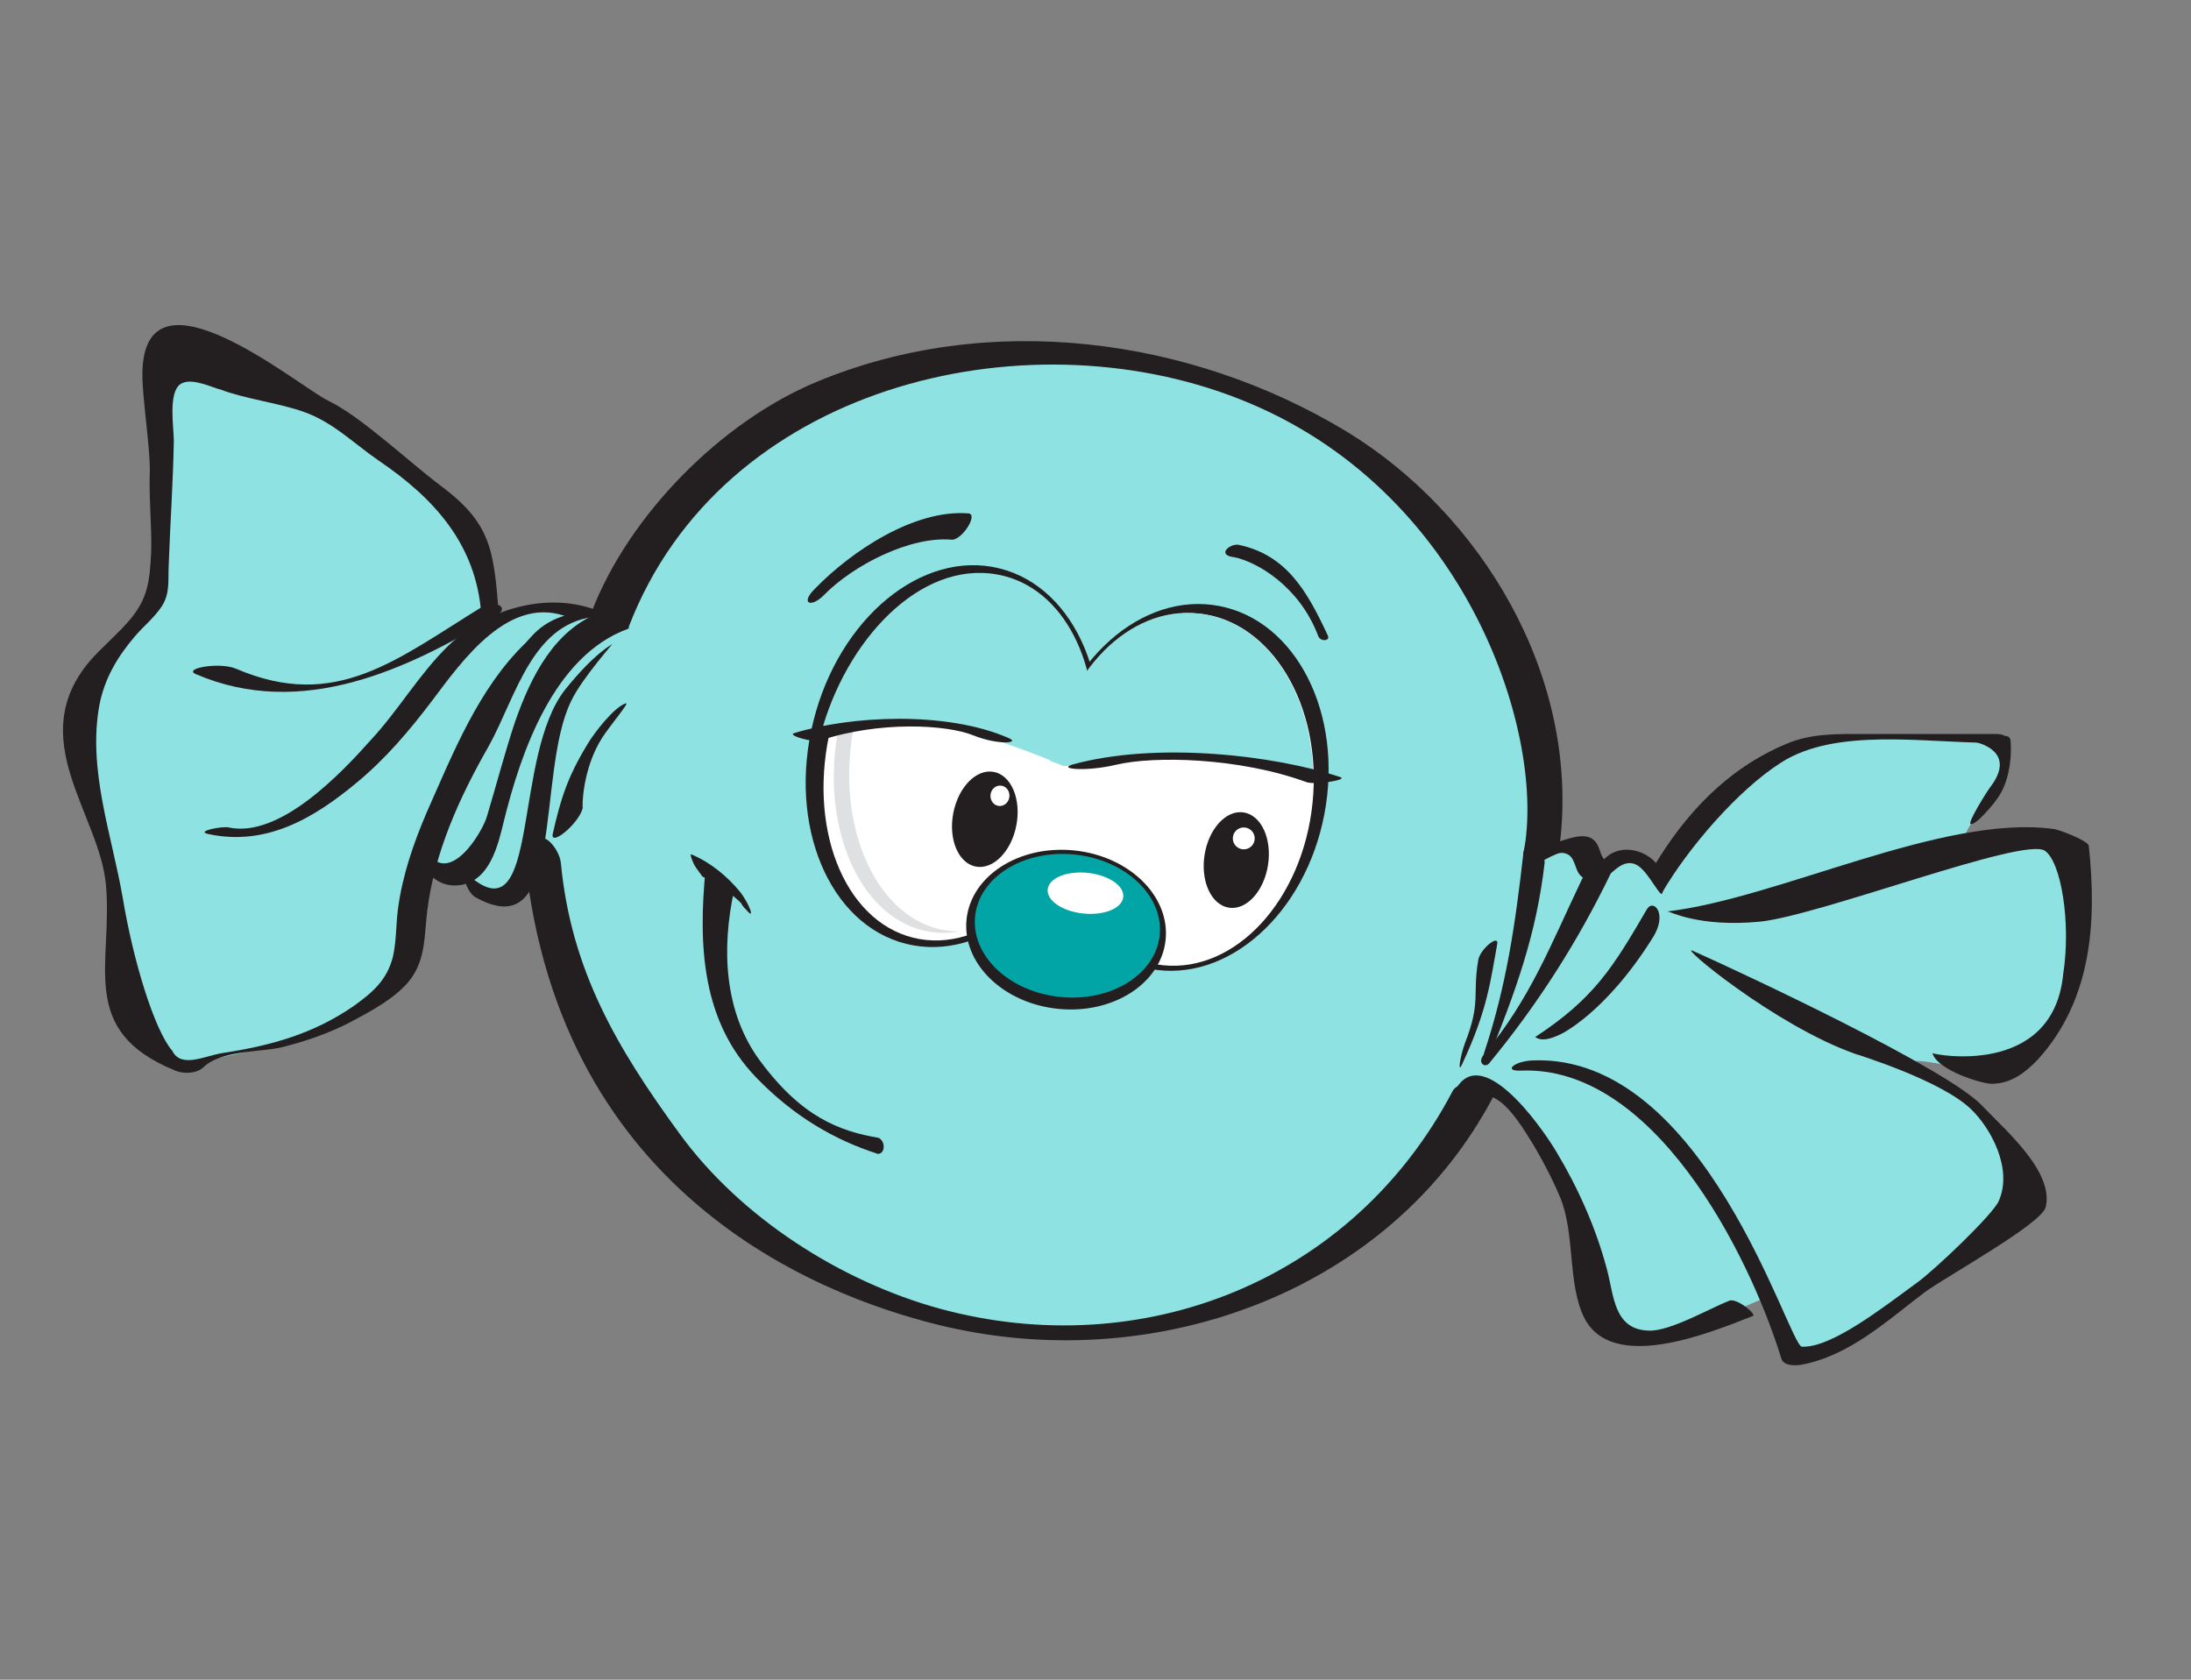 <?xml version="1.0" encoding="utf-8"?>
<!-- Generator: Adobe Illustrator 27.1.1, SVG Export Plug-In . SVG Version: 6.00 Build 0)  -->
<svg version="1.1" id="Layer_3" xmlns="http://www.w3.org/2000/svg" xmlns:xlink="http://www.w3.org/1999/xlink" x="0px" y="0px"
	 viewBox="0 0 300 230" style="enable-background:new 0 0 300 230;" xml:space="preserve">
<rect x="0" y="0" width="300" height="230" fill="#808080" stroke="none"/>
<style type="text/css">
	.st0{fill:#8FE2E2;}
	.st1{fill:#231F20;}
	.st2{fill:#FFFFFF;}
	.st3{fill:#DFE0E1;}
	.st4{fill:#02A5A5;}
</style>
<path class="st0" d="M22.3,53.9c0,0-2.1,6.3-1,11.3s2.3,12.3,0.2,15.7c-2.1,3.3-7.5,8.6-8.8,13.2s-2.7,6.1-0.8,12.5
	s3.8,14.4,4.8,20.5s0,7.3,2.3,11.5c2.3,4.2,2.5,6.3,4.8,6.9s2.7,0,3.8-0.2c1-0.2,8.6-1.7,9.8-2.1c1.3-0.4,12.1-3.8,14.6-7.1
	c2.5-3.3,3.8-4.8,4.2-9.2c0.4-4.4,0.2-11.5,2.1-9.8c1.9,1.7,2.1,3.1,3.6,2.5c1.5-0.6,0.8-1.3,2.1,0.4c1.3,1.7,0.6,2.5,2.1,3.1
	c1.5,0.6,1.5,1.3,2.5,0.6c1-0.6,2.3-2.3,3.3-3.8c1-1.5,2.3-2.7,2.3-2.7s3.8,15.7,5.4,19.4c1.7,3.8,11.3,21.3,16.3,25.9
	s13.4,11.1,17.4,12.5c4,1.5,19.4,6.3,22.4,6.7c2.9,0.4,15.3,1,18.4,0.4c3.1-0.6,14.2-2.5,19.2-5.6c5-3.1,12.1-6.9,15.1-10.2
	c2.9-3.3,10.2-13.8,11.9-15.7c1.7-1.9,2.7-2.3,3.6-1.9c0.8,0.4,6.5,6.3,7.3,7.3c0.8,1,5.4,11.7,6.1,13.4s2.1,7.7,2.5,9
	c0.4,1.3,1.7,4,4,4.2c2.3,0.2,8.6,0,11.3-1.7s6.9-3.3,6.9-3.3l3.8,8.4c0,0,4-0.2,7.1-2.1c3.1-1.9,15.1-9.4,18.8-14.2
	c3.8-4.8,4.8-6.7,4.6-7.9c-0.2-1.3-3.1-9.6-6.7-11.5c-3.6-1.9-9.2-4.8-7.5-5c1.7-0.2,7.9,1.3,9,1.5c1,0.2,6.1-1,8.4-4
	s4.8-7.5,4.8-13.4c0-5.9,0.2-13.2-2.5-13.8s-13.6,1.3-13.6,1.3s1-3.8,2.3-4.8c1.3-1,4.4-4.8,4.4-6.5s-0.8-3.8-0.8-3.8s-9-1-10.9-1
	c-1.9,0-14.2,0.2-15.9,0.8c-1.7,0.6-10,5.6-13.2,10c-3.1,4.4-4.4,7.3-5.4,7.7s-2.3-1.7-3.3-1.9c-1-0.2-2.5,0.2-3.6,0.8
	s-2.1,2.9-2.7,1.3c-0.6-1.7-0.2-3.1-1.7-3.1c-1.5,0-3.8-0.2-4.8,0.4c-1,0.6-2.1,1-2.1,1s2.1-16.5-0.4-23.2s-8.6-20.1-15.1-25.9
	S173.9,53.6,167.2,52c-6.7-1.7-20.9-5.2-32.2-2.7c-11.3,2.5-22.6,5.4-30.5,11.1S89.7,73.1,87.6,77.1c-2.1,4-3.6,8.6-3.6,8.6
	s-0.8-0.6-2.5-1.3c-1.7-0.6-4.8-1.9-7.1-1.7c-2.3,0.2-6.9,2.1-6.9,2.1s-0.4-7.7-2.9-12.1c-2.5-4.4-9.2-9.6-14.2-12.8
	c-5-3.1-9.4-4.6-11.1-5c-1.7-0.4-9.4-2.3-11.1-2.9c-1.7-0.6-5.2,0.4-5.2,0.4L22.3,53.9z"/>
<g>
	<defs>
		<path id="SVGID_1_" d="M22.3,53.9c0,0-2.1,6.3-1,11.3s2.3,12.3,0.2,15.7c-2.1,3.3-7.5,8.6-8.8,13.2s-2.7,6.1-0.8,12.5
			s3.8,14.4,4.8,20.5s0,7.3,2.3,11.5c2.3,4.2,2.5,6.3,4.8,6.9s2.7,0,3.8-0.2c1-0.2,8.6-1.7,9.8-2.1c1.3-0.4,12.1-3.8,14.6-7.1
			c2.5-3.3,3.8-4.8,4.2-9.2c0.4-4.4,0.2-11.5,2.1-9.8c1.9,1.7,2.1,3.1,3.6,2.5c1.5-0.6,0.8-1.3,2.1,0.4c1.3,1.7,0.6,2.5,2.1,3.1
			c1.5,0.6,1.5,1.3,2.5,0.6c1-0.6,2.3-2.3,3.3-3.8c1-1.5,2.3-2.7,2.3-2.7s3.8,15.7,5.4,19.4c1.7,3.8,11.3,21.3,16.3,25.9
			s13.4,11.1,17.4,12.5c4,1.5,19.4,6.3,22.4,6.7c2.9,0.4,15.3,1,18.4,0.4c3.1-0.6,14.2-2.5,19.2-5.6c5-3.1,12.1-6.9,15.1-10.2
			c2.9-3.3,10.2-13.8,11.9-15.7c1.7-1.9,2.7-2.3,3.6-1.9c0.8,0.4,6.5,6.3,7.3,7.3c0.8,1,5.4,11.7,6.1,13.4s2.1,7.7,2.5,9
			c0.4,1.3,1.7,4,4,4.2c2.3,0.2,8.6,0,11.3-1.7s6.9-3.3,6.9-3.3l3.8,8.4c0,0,4-0.2,7.1-2.1c3.1-1.9,15.1-9.4,18.8-14.2
			c3.8-4.8,4.8-6.7,4.6-7.9c-0.2-1.3-3.1-9.6-6.7-11.5c-3.6-1.9-9.2-4.8-7.5-5c1.7-0.2,7.9,1.3,9,1.5c1,0.2,6.1-1,8.4-4
			s4.8-7.5,4.8-13.4c0-5.9,0.2-13.2-2.5-13.8s-13.6,1.3-13.6,1.3s1-3.8,2.3-4.8c1.3-1,4.4-4.8,4.4-6.5s-0.8-3.8-0.8-3.8s-9-1-10.9-1
			c-1.9,0-14.2,0.2-15.9,0.8c-1.7,0.6-10,5.6-13.2,10c-3.1,4.4-4.4,7.3-5.4,7.7s-2.3-1.7-3.3-1.9c-1-0.2-2.5,0.2-3.6,0.8
			s-2.1,2.9-2.7,1.3c-0.6-1.7-0.2-3.1-1.7-3.1c-1.5,0-3.8-0.2-4.8,0.4c-1,0.6-2.1,1-2.1,1s2.1-16.5-0.4-23.2s-8.6-20.1-15.1-25.9
			S173.9,53.6,167.2,52c-6.7-1.7-20.9-5.2-32.2-2.7c-11.3,2.5-22.6,5.4-30.5,11.1S89.7,73.1,87.6,77.1c-2.1,4-3.6,8.6-3.6,8.6
			s-0.8-0.6-2.5-1.3c-1.7-0.6-4.8-1.9-7.1-1.7c-2.3,0.2-6.9,2.1-6.9,2.1s-0.4-7.7-2.9-12.1c-2.5-4.4-9.2-9.6-14.2-12.8
			c-5-3.1-9.4-4.6-11.1-5c-1.7-0.4-9.4-2.3-11.1-2.9c-1.7-0.6-5.2,0.4-5.2,0.4L22.3,53.9z"/>
	</defs>
	<clipPath id="SVGID_00000113339795895805205390000015007400607783422343_">
		<use xlink:href="#SVGID_1_"  style="overflow:visible;"/>
	</clipPath>
</g>
<g>
	<path class="st1" d="M86.1,85.8c12.7-33,54-42.8,83.5-31.2c31.5,12.3,42.2,46.4,39,62.2c-0.4,1.9,4.8,0.5,5-1.4
		c2.7-23.1-11-45.2-29.2-56.3c-21.5-13-49.1-16.6-72.6-6.8c-13,5.4-25.7,18.2-30.8,31.5c-0.8,2,1.5,3.5,4.5,2.1L86.1,85.8z"/>
</g>
<g>
	<path class="st1" d="M72.1,119.5c5.7,46.2,42.9,58.8,57.6,62.2c28.9,6.6,60.8-4.9,74.8-31.6c1.2-2.2-4.7-2.5-5.6-0.7
		c-13.7,26.1-42.6,37.3-70.2,29.8c-13.5-3.7-27.2-12.4-35.6-23.9c-8.7-11.9-14.9-22.5-16.3-37.1c-0.2-2.2-2.9-4.7-2.7-2.6
		L72.1,119.5z"/>
</g>
<g>
	<path class="st1" d="M211.1,118c0.3-0.3,2.2-1.2,2.5-1.2c0.8-0.1,1.5,0.3,1.8,1c0.5,1,0.5,2,1.6,2.5c0.9,0.4,3.7-2,3.1-2.3
		c-1.1-0.5-0.9-2.1-1.8-2.9c-0.9-0.9-2.3-0.6-3.4-0.3c-2.3,0.6-5.2,1.9-6.1,4.3C208.7,119.6,209.9,119.2,211.1,118z"/>
</g>
<g>
	<path class="st1" d="M224.5,118.7c1.4,1.1,2.9,4.3,3.1,3.6c1.6-4.4-4.9-8.1-8.1-4.5c-0.6,0.7-0.4,1.6,0.3,2.2
		C220.3,120.4,222.2,116.9,224.5,118.7z"/>
</g>
<g>
	<path class="st1" d="M226.3,128.4c2.1-3.3,0.1-5.4-0.8-3.9c-4.6,7.9-7.2,12.2-15.3,17.5c0.1,0,0.8,0.9,3.3-0.3
		C213.6,141.7,219.8,138.8,226.3,128.4z"/>
</g>
<g>
	<path class="st1" d="M216.7,120.2c-4.4,9.2-7.1,16.5-13.6,24.3c-0.8,1,0.2,1.8,0.8,1.1c6.6-8,12.1-16.6,16.6-25.9
		C220.9,118.9,217.2,119.2,216.7,120.2L216.7,120.2z"/>
</g>
<g>
	<path class="st1" d="M227.6,122.2c3.5-6,10.3-14,16.3-17.8c7.5-4.8,19.7-2.7,28.3-2.7c1.5,0,3.7-1.2,0.9-1.2c-6,0-12,0-17.9,0
		c-3.6,0-7.3-0.1-10.7,1.4c-8.1,3.4-13.9,9.7-18.2,17C226,119.5,227.6,122.2,227.6,122.2z"/>
</g>
<g>
	<path class="st1" d="M272.5,107.8c-0.6,0.8-3,4.7-2.7,5c0.6,0.4,3.2-2.7,3.7-3.5c1.5-2,2-5.3,1.8-7.9c-0.1-1-1.6-0.6-2.4-0.4
		c-1,0.3-2.6-0.4-2.5,0.6C270.4,101.6,276.4,102.7,272.5,107.8z"/>
</g>
<g>
	<path class="st1" d="M241,126.2c8.4-0.9,36.2-11.7,39-9.7c2.2,1.5,3.6,9.8,2.5,16.9c-1.4,14.2-17.8,11-17.9,10.8
		c0.6,2.3,6.7,4.2,8.1,4.2c2.7,0,4.7-1.6,6.4-3.4c7.4-8.2,8-19,6.9-29.2c-0.1-0.7-4.3-2.3-4.9-2.3c-15.2-2-37.5,9.5-52.8,11.3
		C228.7,124.8,232.6,127,241,126.2z"/>
</g>
<g>
	<path class="st1" d="M269.9,151.9c2.7,2.6,5.7,8.1,3.8,12.5c-0.7,1.8-8.9,9.6-11.3,11.3c-4.8,3.5-11.7,8.9-15.7,8.7
		c-1.9-0.5-13.3-40.1-36.8-39.2c-2.6,0.1-4.1,1.5-1.7,1.4c18.1-0.8,31.2,24.8,35.7,39.4c0.3,1,1.6,1,2.6,0.9c6.7-1.2,11.8-6,17.1-10
		c3.2-2.3,15.9-9.3,16.5-11.6c1.2-4.9-5.7-10.7-8.7-13.9c-4.8-5.1-33.1-18.3-39.6-21.2c-2.2-1,11.2,10.2,22.2,14.1
		C254,144.3,265.8,147.9,269.9,151.9z"/>
</g>
<g>
	<path class="st1" d="M201.2,150.9c2.8-2.7,5.7,1.2,7.2,3.4c2,3,3.8,6.3,5.2,9.6c2.1,5,1,11.8,3.3,16.5c3.8,7.6,17,2.2,23.1-0.2
		c0.6-0.2-2.2-2.5-3.2-2.1c-2.6,1-8.1,4.2-11,4.1c-4.9-0.1-4.8-4.9-5.8-8.5c-1.5-5.6-3.9-11-6.9-16c-2.4-4-10.6-15.3-14-8.1
		C198.7,150.4,201.2,150.9,201.2,150.9z"/>
</g>
<path class="st1" d="M81,83.7c-6.2,0.3-8,3.3-9.1,4.4c-6.4,6.2-9.9,15.1-13.5,23.2c-1.8,4.2-3.3,8.6-3.9,13.1
	c-0.3,2.2-0.2,4.4-0.7,6.6c-0.8,3.2-2.8,4.9-5.3,6.7c-5.6,3.9-11.5,5.5-18.1,6.5c-2.4,0.4-5.6,2.1-6.8-0.3c-2.5-2.9-5.4-12.5-6.8-21
	c-1.5-8.6-4.8-17.5-3.2-26.3c0.7-3.7,2.5-6.7,4.9-9.5c1.1-1.3,2.6-2.5,3.6-4c1.2-1.8,0.9-3.5,1-5.7c0.2-5.7,0.6-11.3,0.7-17
	c0-1.9-0.8-6.6,0.9-7.8c1.3-0.9,3.8,0.2,5.3,0.7c0,0,0,0,0.1,0c3.3,1.3,8.2,1.9,11.5,3.1c4,1.4,6.8,4.3,10.3,6.7
	c7.5,5.1,13.3,11.4,14,21c0.1,1.6,2.5,1.6,2.4,0c-0.7-9-1.1-12.5-8.1-17.7c-3.9-2.9-10.8-9.4-15.2-11.5c-4-1.9-25.2-19.7-25.5-3.9
	c-0.1,3.1,1.2,11,1,14.1c-0.1,3.6,0.3,6.8,0.2,10.5c-0.2,4.2-0.5,6.6-3.3,9.7c-1.3,1.5-3.7,3.6-5,5.1c-9.2,10.7,1.2,21,2.1,30.7
	c1,10.9-4,20,9.5,25.5c1.2,0.5,3,0.4,3.9-0.5c2.4-2.3,7.7-2,10.7-2.7c3.2-0.8,6.4-1.9,9.3-3.4c2.8-1.5,6.3-3.3,8.3-5.9
	c2.1-2.8,1.9-6.1,2.3-9.4c1-8,4.4-15.5,8.4-22.5c3.8-6.8,6-17.4,15.3-17.8C82.7,84.4,83.4,83.6,81,83.7z"/>
<g>
	<path class="st1" d="M26.8,92.3c14.4,6.2,28.9-0.5,41.3-8.1c1.7-1.1-0.4-2.1-2.1-1.1C54.3,90.3,46,97.4,32.4,91.6
		C30.2,90.6,25,91.5,26.8,92.3L26.8,92.3z"/>
</g>
<g>
	<path class="st1" d="M82.3,83.8c-7-3-15.6-0.5-20.9,4.6c-4,3.9-6.8,8.8-10.6,12.9c-4.1,4.6-12.5,13.5-19.5,12
		c-0.8-0.2-4.6,0.5-2.8,0.9c7.9,1.7,14.4-2.1,20.3-7c4-3.3,7.3-7.2,10.4-11.3c4-5.3,10.6-14.8,18.8-11.3c0.8,0.4,4.4-0.3,3.4-0.7
		L82.3,83.8z"/>
</g>
<g>
	<path class="st1" d="M82.3,83.8c-6.4,2.4-9.6,8.8-11.8,15.1c-1.3,3.9-2.6,8.8-3.8,12.8c-0.6,2.2-5.1,9.7-8.2,5
		c-1.5-2.3-1.6,0.3-0.7,1.7c1.2,1.9,2.8,3.1,5.2,2.8c4.1-0.6,5.2-5.5,6-8.8c2.3-9.3,6.8-22.6,17-26.3C86.9,85.6,82.3,83.8,82.3,83.8
		z"/>
</g>
<g>
	<path class="st1" d="M77.4,94.4c-7.2,9.1-3.5,33.2-12.7,25.9c-2-1.6-0.8,1.8,0.3,2.5C77.6,130,73.3,106,78.2,96
		c1.5-3.2,6.4-8.6,5.6-7.8C83.8,88.3,81.6,89.2,77.4,94.4z"/>
</g>
<g>
	<path class="st1" d="M82.4,101.1c1-1.6,3.9-5,3.3-4.8c-1.6,0.5-4.3,4-5.2,5.5c-2.8,4.6-3.7,7.5-4.8,12.3c-0.5,2,3.6-1.3,4.1-3.5
		C79.7,110.6,79.7,105.4,82.4,101.1z"/>
</g>
<g>
	<path class="st1" d="M208.6,116.7c-1.1,9.7-2.3,18.2-5.4,27.5c-0.3,0.9,0.3,1.4,0.5,1c3.9-9.6,6.7-17.4,7.8-27.1
		c0.1-1-2.5-3.2-2.5-3L208.6,116.7z"/>
</g>
<g>
	<path class="st1" d="M202.4,131.5c-0.8,4.7,0.4,5.7-1.8,11.3c-0.7,1.9-1.1,4.6-0.3,2.7c3.4-7.3,3.8-11.3,4.7-16.2
		C205.3,127.8,202.6,130,202.4,131.5L202.4,131.5z"/>
</g>
<g>
	<g>
		<path class="st1" d="M96.3,120.1c1.2,0.5,2.3,1.2,3.4,2c0.5,0.4,0.9,0.8,1.4,1.2c0.1,0.1,0.2,0.2,0.4,0.4c0,0,0.2,0.2,0,0
			c0,0.1,0.1,0.1,0.1,0.2c0.2,0.3,0.4,0.5,0.7,0.8c0,0,0.3,0.4,0.5,0.4c0.1-0.1-0.1-0.6-0.1-0.6c-0.3-0.8-0.8-1.6-1.3-2.3
			c-1.8-2.2-4.1-4.1-6.7-5.2c-0.4-0.2,0.3,1.3,0.3,1.3c0.2,0.4,0.5,0.8,0.8,1.2C95.9,119.6,96.1,120,96.3,120.1L96.3,120.1z"/>
	</g>
</g>
<path class="st1" d="M120.2,158c1,0,1.1-1.7,0.1-2.2c-5.3-0.9-10.5-2.8-16.2-10.5c-5-6.7-5.3-15.5-3.6-23.3c0.3-1.2-3.8-3.5-3.9-2.9
	c-1,10.4-0.5,20.7,6.9,28.4C108.7,152.9,114.3,156.1,120.2,158z"/>
<ellipse transform="matrix(0.241 -0.97 0.97 0.241 -1.377 205.177)" class="st1" cx="130.5" cy="103.5" rx="26.5" ry="19.7"/>
<ellipse transform="matrix(0.187 -0.982 0.982 0.187 25.982 247.039)" class="st1" cx="162.3" cy="107.8" rx="25.3" ry="19.5"/>
<ellipse transform="matrix(0.241 -0.97 0.97 0.241 -0.952 206.058)" class="st2" cx="131.3" cy="103.6" rx="25.5" ry="17.9"/>
<ellipse transform="matrix(0.101 -0.995 0.995 0.101 37.83 257.966)" class="st2" cx="161.6" cy="108.1" rx="24.2" ry="18.1"/>
<path class="st3" d="M129.5,127.4c-9.1-1.4-14.9-13.4-12.8-26.7c1.8-11.3,8.6-19.9,16.1-21.4c-8.4,0.2-16.3,9.3-18.2,21.6
	c-2.1,13.3,3.6,25.3,12.8,26.7c1.4,0.2,2.8,0.2,4.2-0.1C130.9,127.6,130.2,127.5,129.5,127.4z"/>
<ellipse transform="matrix(0.187 -0.982 0.982 0.187 -0.463 223.687)" class="st1" cx="134.9" cy="112.1" rx="6.6" ry="4.4"/>
<ellipse transform="matrix(0.153 -0.988 0.988 0.153 27.101 266.927)" class="st1" cx="169.2" cy="117.7" rx="6.6" ry="4.4"/>
<ellipse transform="matrix(0.101 -0.995 0.995 0.101 14.745 234.082)" class="st2" cx="136.8" cy="108.9" rx="1.4" ry="1.3"/>
<circle class="st2" cx="170.3" cy="114.8" r="1.5"/>
<g>
	<path class="st1" d="M130.3,73.9c-5.7-0.5-13.5,3.5-17.5,7.6c-1.8,1.8-3.2,1.1-1.3-0.8c5.1-5.3,13.8-11,21.1-10.4
		C134,70.4,131.7,74,130.3,73.9L130.3,73.9z"/>
</g>
<g>
	<path class="st1" d="M180.5,87.1c0.3,0.8,1.7,0.7,1.3-0.1c-2.8-6-5.6-11-12.2-12.4c-1.2-0.2-3.1,1.4-0.6,1.7
		C172,76.9,177.9,80.2,180.5,87.1z"/>
</g>
<path class="st0" d="M127.4,99c8.9,1.7,18.3,5.9,18.3,5.9s1.7-0.3,3.8-0.6c1.7-12.2-3.2-23.1-11.9-25.4
	c-10.7-2.8-21.1,7.8-24.9,20.5C116.4,99.5,123.1,98.2,127.4,99z"/>
<path class="st0" d="M145.7,104.9c0,0,6.5-0.6,9.4-1.2c3.9-0.8,18.1,0.2,23.5,2.8c0.4,0.2,0.8,0.3,1.2,0.4c0.1-12-6.5-22-15.8-22.9
	c-9.4-1-18.1,7.9-20.2,20.2C145,104.6,145.7,104.9,145.7,104.9z"/>
<g>
	<path class="st1" d="M178.9,107.1c1.1,0.4,5.8-0.3,4.6-0.7c-9-3-25.2-4.9-36.7-1.7c-2,0.6,1.9,1,6.1,0
		C158,103.5,169.6,103.7,178.9,107.1z"/>
</g>
<g>
	<path class="st1" d="M112.3,101.4c-1,0.3-4.5-0.7-3.6-1c7.7-2.4,20.9-3.1,29.5,0.7c1.5,0.7-1.7,0.9-4.9-0.4
		C129.6,99.2,120.4,98.7,112.3,101.4z"/>
</g>
<ellipse transform="matrix(0.101 -0.995 0.995 0.101 4.672 259.616)" class="st1" cx="145.9" cy="127.2" rx="10.9" ry="13.7"/>
<ellipse transform="matrix(0.101 -0.995 0.995 0.101 5.338 259.234)" class="st4" cx="146" cy="126.7" rx="9.8" ry="12.7"/>
<ellipse transform="matrix(0.101 -0.995 0.995 0.101 11.93 257.807)" class="st2" cx="148.6" cy="122.3" rx="2.8" ry="5.2"/>
</svg>
